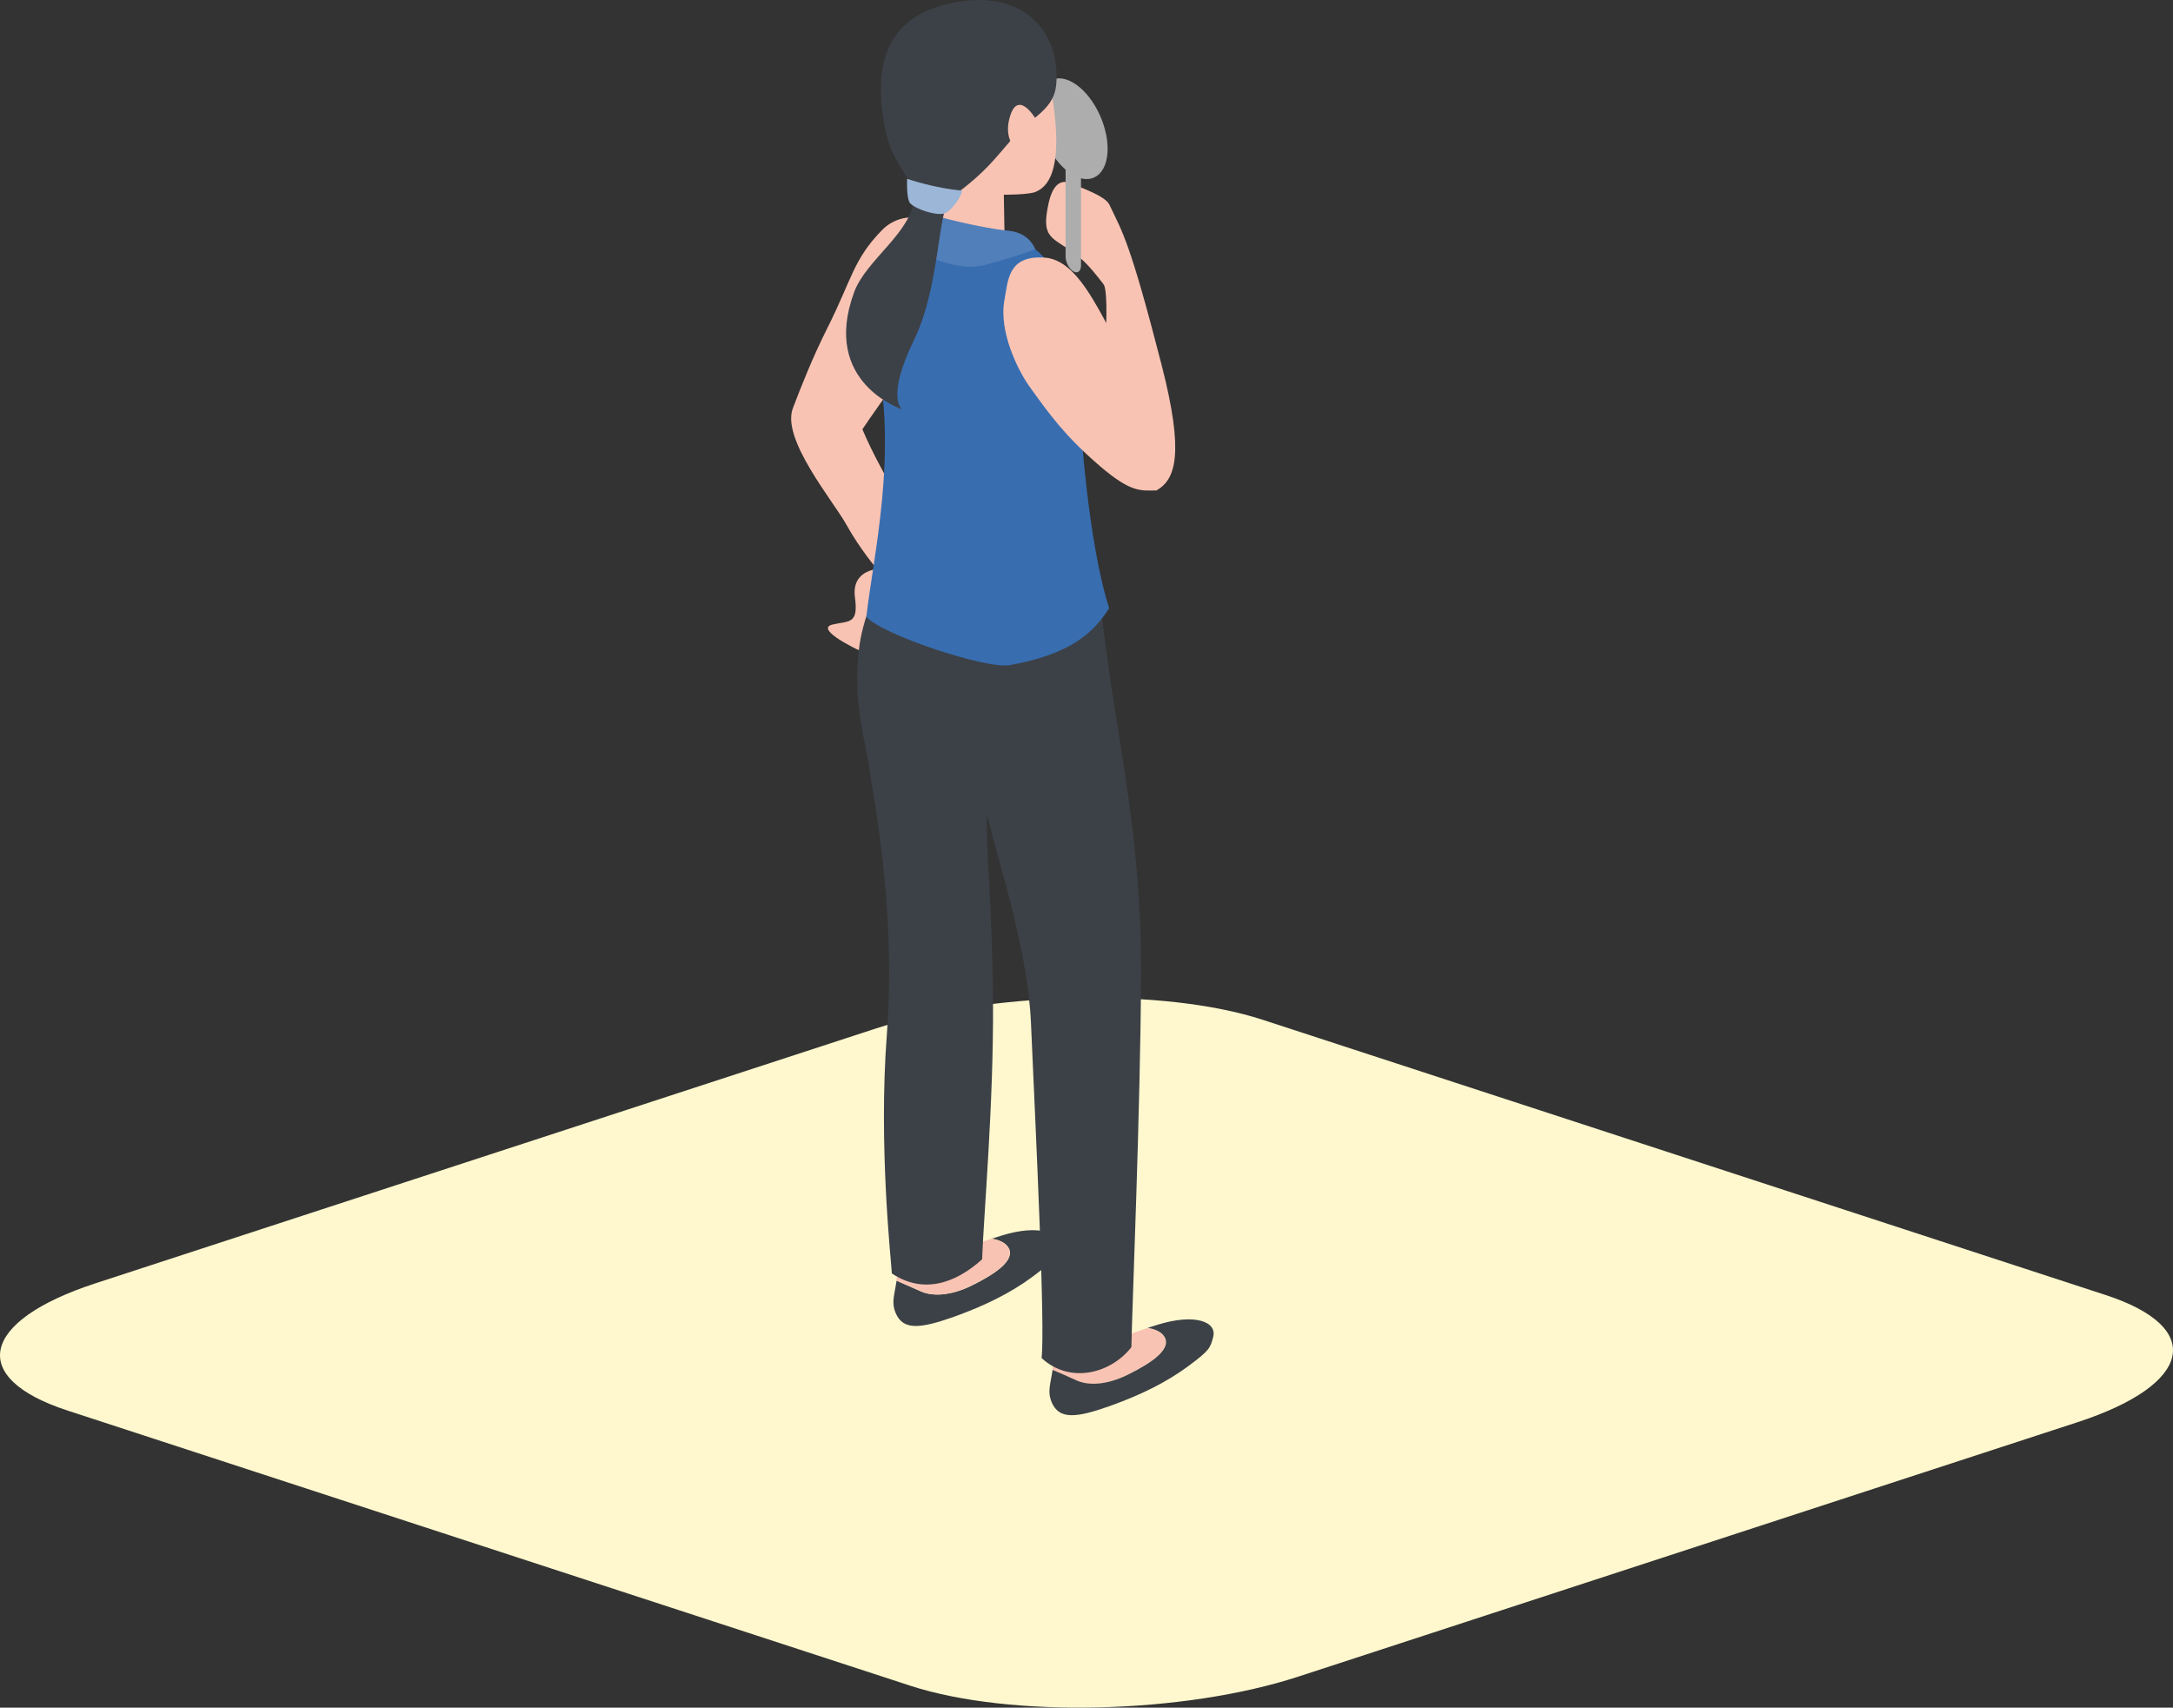<?xml version="1.0" encoding="UTF-8"?>
<svg id="Ebene_1" data-name="Ebene 1" xmlns="http://www.w3.org/2000/svg" viewBox="0 0 391.94 308">
  <rect x="0" y="0" width="391.94" height="308" fill="#333333" stroke="none"/>
  <defs>
    <style>
      .cls-1 {
        fill: #f9c3b3;
      }

      .cls-1, .cls-2, .cls-3, .cls-4, .cls-5, .cls-6, .cls-7 {
        stroke-width: 0px;
      }

      .cls-2 {
        fill: #517fba;
      }

      .cls-3 {
        fill: #386db0;
      }

      .cls-4 {
        fill: #3c4147;
      }

      .cls-5 {
        fill: #adadad;
      }

      .cls-6 {
        fill: #9cb6d7;
      }

      .cls-7 {
        fill: #fff8ce;
      }
    </style>
  </defs>
  <path class="cls-7" d="M164.11,304.02L12.14,254.4c-17.98-5.87-15.72-16.13,5.03-22.92l140.52-45.88c20.75-6.79,52.16-7.53,70.14-1.64l151.97,49.62c17.98,5.87,15.72,16.13-5.03,22.92l-140.52,45.88c-20.75,6.79-52.16,7.53-70.14,1.64Z"/>
  <path class="cls-1" d="M189.08,36.9c-.93,4.52-.23,5.54,2.23,7.12,3.66,2.34,4.64,3.25,7.72,7.23,1.35,1.74-.28,19.52-.28,19.52,0,0,4.45,15.16,9.83,17.69,3.57-1.99,4.98-6.86.97-22.51-5.8-22.6-7.09-24.04-9.46-29.05-.74-1.58-5.4-3.13-6.54-3.69-2.48-1.23-3.8.49-4.47,3.69Z"/>
  <path class="cls-5" d="M199.78,26.82c0,4.61-2.81,6.72-6.26,4.73-3.45-1.99-6.26-7.35-6.26-11.94s2.8-6.72,6.26-4.73c3.45,1.99,6.26,7.35,6.26,11.94Z"/>
  <path class="cls-5" d="M193.59,48.94c-.76-.44-1.39-1.65-1.39-2.67v-19.61c0-1.02.63-1.51,1.39-1.04.77.44,1.39,1.65,1.39,2.67v19.61c0,1.02-.63,1.51-1.39,1.04Z"/>
  <path class="cls-1" d="M173.52,41.7s-9.18-5.56-14.4-.23c-5.22,5.33-5.45,8.86-9.85,17.62-2.71,5.38-4.75,10.57-6.26,14.54-2.13,5.56,7.26,16.69,9.67,21.03,2.41,4.36,5.52,8,5.52,8,0,0-4.66.21-3.99,5.12.67,4.92-1.16,4.17-4.06,4.87-2.9.7,2.53,3.71,6.88,5.63,1.44.63-.81,3.13,1.81.39,2.6-2.74,8.83-19.43,8.83-19.43,0,0-8.69-13.52-12.12-21.81,2.55-3.85,13.03-18.38,13.03-18.38l4.96-17.39-.02.05Z"/>
  <path class="cls-4" d="M161.54,236.81c1.34,3.18,4.4,2.87,10.64.65,5.52-1.99,10.08-4.24,14-7.14,3.92-2.9,3.96-3.29,4.5-5.26.72-2.76-3.29-4.29-9.97-2.22-.65.21-1.28.39-1.83.58,1.23.21,2.5.67,3.06,1.69,1.21,2.27-2.57,4.73-6.58,6.72-3.99,1.99-7.26,1.99-9.27,1.09-1.46-.67-3.43-1.53-4.38-1.92-.39,2.67-.97,3.92-.16,5.82Z"/>
  <path class="cls-1" d="M210.05,241.21c-.56-1.02-1.83-1.48-3.06-1.69-3.69,1.21-5.52,2.04-5.52,2.04,0,0,.97-17.2,2.11-30.44,1.79-11.61-13.7-.49-13.63-1.35l1.48.42c-.37,9.02-2.06,21.95-1.46,29.07.32,3.66.12,6.07-.16,7.84.95.42,2.92,1.28,4.38,1.92,1.99.9,5.26.9,9.27-1.09,4.01-1.99,7.79-4.45,6.58-6.72Z"/>
  <path class="cls-1" d="M181.91,225.1c-.56-1.02-1.81-1.48-3.06-1.69-3.69,1.21-5.52,2.04-5.52,2.04,0,0,.44-12.82,1.07-22.74.53-8.23-13.82-16.13-13.28-9.41.44,5.68.21,23.93.72,29.84.32,3.66.12,6.07-.16,7.84.95.42,2.92,1.28,4.38,1.92,1.99.9,5.26.9,9.27-1.09,3.99-1.99,7.79-4.45,6.58-6.72v.02Z"/>
  <path class="cls-4" d="M189.68,252.9c1.34,3.18,4.4,2.88,10.64.65,5.52-1.99,10.08-4.24,14-7.14,3.92-2.9,3.96-3.29,4.5-5.26.72-2.76-3.29-4.29-9.97-2.23-.65.21-1.28.39-1.83.58,1.23.21,2.5.67,3.06,1.69,1.21,2.27-2.57,4.73-6.58,6.72-3.99,1.99-7.26,1.99-9.27,1.09-1.46-.67-3.43-1.53-4.38-1.92-.39,2.67-.97,3.92-.16,5.82Z"/>
  <path class="cls-4" d="M160.87,229.69c5.49,3.66,11.24,1.99,16.27-2.55.32-8.46,2.09-28.07,1.97-46.41-.12-17.55-1.3-26.8-1.11-33.8,2.41,9.55,7.37,24.64,7.95,37.51.95,21.44,2.57,54.74,1.92,60.51,5.15,4.75,12.52,2.76,16.2-1.97.07-5.77,1.67-43.56,1.74-67.37.07-25.46-4.26-41.01-6.86-62.78-.76-6.49-4.36-15.46-4.36-15.46l-29.51-1.83s-8.88,10.13-10.18,21.79c-1.11,10.13,1.35,16.44,2.09,22.56.28,2.37,4.73,23.74,2.97,46.69-1.55,20.29.81,41.03.9,43.12Z"/>
  <path class="cls-1" d="M181.24,4.56c1.53,1.07,7.26,2.39,8.86,15,1.41,11.17-1.04,14.09-3.31,15.05-1.25.53-5.73.51-5.73.51l.16,9.44s-5.54,2.18-10.85,0l-5.31-2.18s2.09-3.57,1.74-9.76c-.44-7.67-3.15-18.62-1.23-22.67,3.48-7.35,11.5-8.25,15.65-5.36l.02-.02Z"/>
  <path class="cls-3" d="M156.25,111.23c2.71,3.22,21.65,9.5,25.89,8.74,10.66-1.95,14.9-5.54,17.92-10.27-3.92-12.22-5.19-34.03-5.19-34.03,0,0,3.01-12.45-1.07-20.68-4.1-8.23-7.23-10.92-11.15-12.24-4.15-1.41-18.85-1.04-18.85-1.04,0,0-8.69,9.34-5.89,21.65,4.15,18.27-.42,36.93-1.65,47.9l-.02-.02Z"/>
  <path class="cls-2" d="M165.08,44.93s6.75,4.38,12.59,2.85c5.84-1.55,9.06-2.83,9.06-2.83,0,0-.97-2.94-4.71-3.32-5.89-.6-13.51-2.76-13.51-2.76l-3.45,6.07.02-.02Z"/>
  <path class="cls-4" d="M190.51,15.25c-.39,4.34-3.96,5.63-7.14,8.93-3.18,3.32-4.87,6.47-11.78,11.41-2.53,1.81-1.9,15.79-6.72,25.71-5.15,10.57-2.16,12.52-2.16,12.52,0,0-14.65-4.73-8.67-21.07,2.18-5.98,10.55-10.85,10.83-17.16.14-2.9-3.73-5.8-4.98-11.29-3.87-17.25,4.13-22.14,11.68-23.74,13.51-2.85,19.77,5.8,18.94,14.7Z"/>
  <path class="cls-1" d="M186.8,21.44s-3.32-5.68-4.75,0c-1.32,5.29,3.27,7.05,3.27,7.05l1.46-7.05h.02Z"/>
  <path class="cls-6" d="M163.62,32.25s-.19,3.62.56,4.43c1.02,1.09,4.85,2.32,6.24,1.79,1.2-.46,2.97-2.9,3.11-4.1-4.91-.39-9.9-2.11-9.9-2.11Z"/>
  <path class="cls-1" d="M208.55,88.44c3.45-4.08,2.18-8.88.19-14.44-8.67-11.82-12.4-27.01-20.35-27.54-6.63-.44-6.56,4.17-7.21,7.58-1.09,5.7,2.41,12.75,4.5,15.67,3.57,4.96,6.28,8.81,12.7,14.35,5.73,4.91,7.44,4.4,10.18,4.4v-.02Z"/>
</svg>